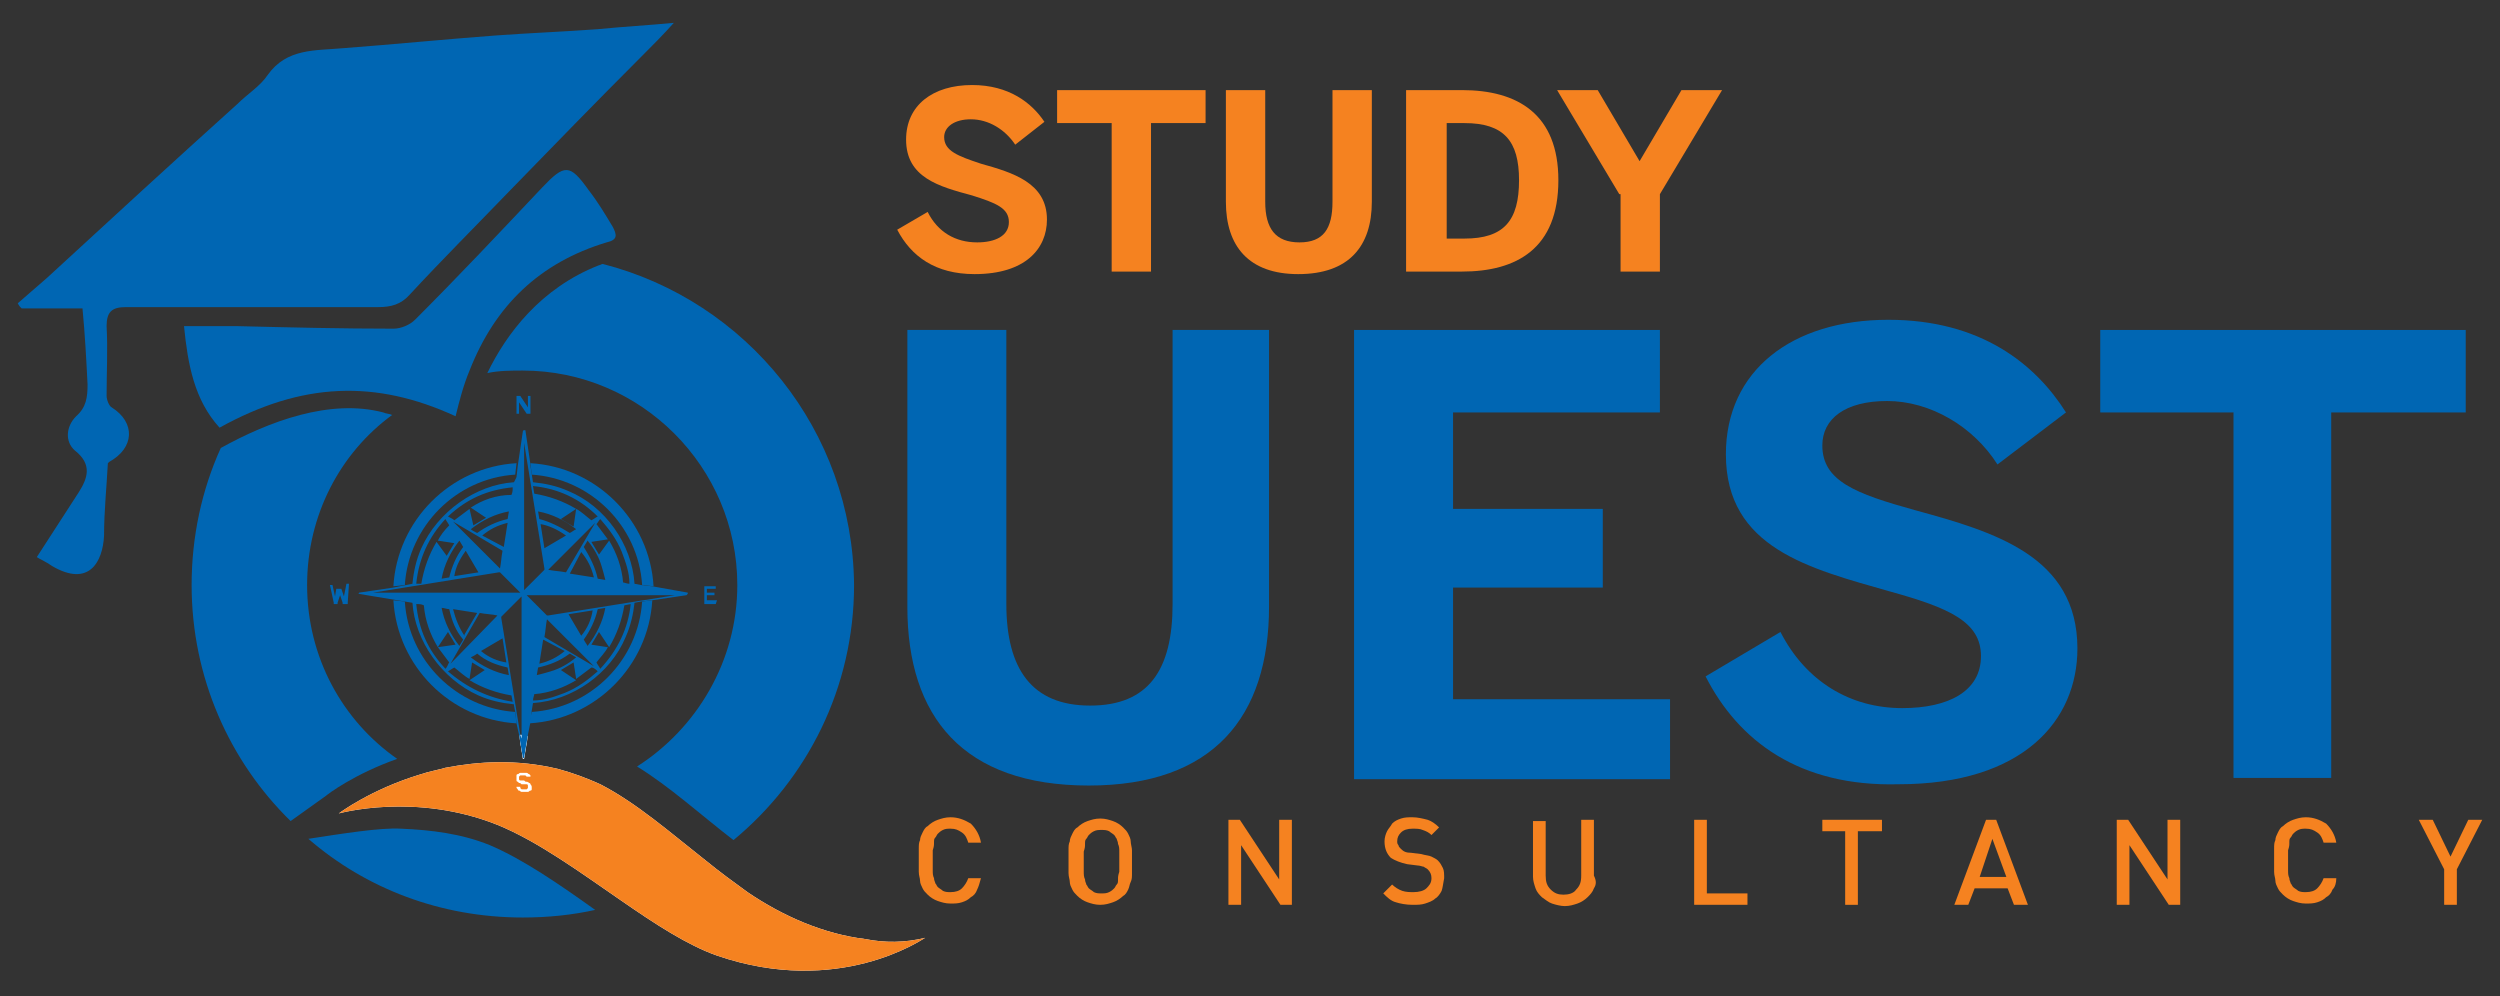 <svg xmlns="http://www.w3.org/2000/svg" xmlns:xlink="http://www.w3.org/1999/xlink" x="0px" y="0px" viewBox="0 0 197 78.5" style="enable-background:new 0 0 197 78.5;" xml:space="preserve"><rect x="0" y="0" width="197" height="78.5" fill="#333333" stroke="none"/><style type="text/css">	.st0{fill:#0066B3;}	.st1{fill:#F58220;}	.st2{fill:#FFFFFF;}</style><g id="Back"></g><g id="Front">	<g>		<g>			<g>				<path class="st0" d="M71.5,47.8V26h7.8v21.6c0,5.1,2,8,6.6,8c4.6,0,6.5-2.8,6.5-8V26h7.6v21.8c0,8.7-4.4,14.1-14.2,14.1     C75.9,61.9,71.5,56.5,71.5,47.8z"></path>				<path class="st0" d="M106.7,26h24.1v6.5h-16.3v7.6h11.8v6.2h-11.8v8.8h17.1v6.3h-24.9V26z"></path>				<path class="st0" d="M134.4,53.3l5.9-3.5c2,3.9,5.5,6,9.6,6c3.6,0,6.2-1.3,6.2-4.1c0-2.7-2.5-3.8-7.2-5.1     c-6.3-1.8-12.9-3.4-12.9-10.8c0-6.6,5.2-10.6,12.8-10.6c7.3,0,11.6,3.5,14,7.3l-5.4,4.1c-1.9-3-5.3-5-8.7-5     c-3.3,0-5.1,1.4-5.1,3.5c0,2.8,2.6,3.8,7.3,5.1c6.2,1.7,12.8,3.6,12.8,10.9c0,5.7-4.3,10.7-14.1,10.7     C141.8,62,137,58.4,134.4,53.3z"></path>				<path class="st0" d="M176,32.5h-10.5V26h28.8v6.5h-10.6v28.8H176V32.5z"></path>			</g>		</g>		<g>			<g>				<path class="st1" d="M77,70.1c-0.1,0.3-0.3,0.5-0.5,0.6c-0.2,0.2-0.4,0.3-0.7,0.4c-0.3,0.1-0.6,0.1-0.9,0.1     c-0.4,0-0.7-0.1-1-0.2c-0.3-0.1-0.6-0.3-0.8-0.5c-0.2-0.2-0.3-0.3-0.4-0.5c-0.1-0.2-0.2-0.4-0.2-0.6c0-0.2-0.1-0.4-0.1-0.7     c0-0.3,0-0.6,0-0.9c0-0.3,0-0.6,0-0.9c0-0.3,0-0.5,0.1-0.7c0-0.2,0.1-0.4,0.2-0.6s0.2-0.4,0.4-0.5c0.2-0.2,0.5-0.4,0.8-0.5     c0.3-0.1,0.6-0.2,1-0.2c0.6,0,1.1,0.2,1.6,0.5c0.4,0.4,0.7,0.9,0.8,1.5h-1c-0.1-0.3-0.2-0.6-0.5-0.8s-0.5-0.3-0.9-0.3     c-0.2,0-0.4,0-0.6,0.1c-0.2,0.1-0.3,0.2-0.4,0.3c-0.1,0.1-0.1,0.2-0.2,0.3c-0.1,0.1-0.1,0.2-0.1,0.4c0,0.2,0,0.3-0.1,0.6     c0,0.2,0,0.5,0,0.8c0,0.3,0,0.6,0,0.8c0,0.2,0,0.4,0.1,0.6c0,0.2,0.1,0.3,0.1,0.4c0.1,0.1,0.1,0.2,0.2,0.3     c0.1,0.1,0.3,0.2,0.4,0.3c0.2,0.1,0.4,0.1,0.6,0.1c0.4,0,0.7-0.1,0.9-0.3c0.2-0.2,0.4-0.5,0.5-0.8h1     C77.2,69.6,77.1,69.9,77,70.1z"></path>				<path class="st1" d="M89.2,68.8c0,0.3,0,0.5-0.1,0.7s-0.1,0.4-0.2,0.6c-0.1,0.2-0.2,0.4-0.4,0.5c-0.2,0.2-0.5,0.4-0.8,0.5     c-0.3,0.1-0.6,0.2-1,0.2s-0.7-0.1-1-0.2c-0.3-0.1-0.6-0.3-0.8-0.5c-0.2-0.2-0.3-0.3-0.4-0.5c-0.1-0.2-0.2-0.4-0.2-0.6     c0-0.2-0.1-0.4-0.1-0.7c0-0.3,0-0.6,0-0.9c0-0.3,0-0.6,0-0.9c0-0.3,0-0.5,0.1-0.7c0-0.2,0.1-0.4,0.2-0.6s0.2-0.4,0.4-0.5     c0.2-0.2,0.5-0.4,0.8-0.5c0.3-0.1,0.6-0.2,1-0.2s0.7,0.1,1,0.2c0.3,0.1,0.6,0.3,0.8,0.5c0.2,0.2,0.3,0.3,0.4,0.5     c0.1,0.2,0.2,0.4,0.2,0.6c0,0.2,0.1,0.5,0.1,0.7c0,0.3,0,0.6,0,0.9C89.2,68.2,89.2,68.5,89.2,68.8z M88.2,67.1     c0-0.2,0-0.4-0.1-0.6c0-0.2-0.1-0.3-0.1-0.4c-0.1-0.1-0.1-0.2-0.2-0.3c-0.1-0.1-0.3-0.2-0.4-0.3c-0.2-0.1-0.4-0.1-0.6-0.1     c-0.2,0-0.4,0-0.6,0.1c-0.2,0.1-0.3,0.2-0.4,0.3c-0.1,0.1-0.1,0.2-0.2,0.3c-0.1,0.1-0.1,0.2-0.1,0.4c0,0.2,0,0.3-0.1,0.6     c0,0.2,0,0.5,0,0.8c0,0.3,0,0.6,0,0.8c0,0.2,0,0.4,0.1,0.6c0,0.2,0.1,0.3,0.1,0.4c0.1,0.1,0.1,0.2,0.2,0.3     c0.1,0.1,0.3,0.2,0.4,0.3c0.2,0.1,0.4,0.1,0.6,0.1c0.2,0,0.4,0,0.6-0.1c0.2-0.1,0.3-0.2,0.4-0.3c0.1-0.1,0.1-0.2,0.2-0.3     c0.1-0.1,0.1-0.2,0.1-0.4c0-0.2,0-0.3,0.1-0.6c0-0.2,0-0.5,0-0.8C88.2,67.6,88.2,67.3,88.2,67.1z"></path>				<path class="st1" d="M100.9,71.3l-3.1-4.7v4.7h-1v-6.7h0.9l3.1,4.7v-4.7h1v6.7H100.9z"></path>				<path class="st1" d="M113.6,70.2c-0.1,0.2-0.3,0.5-0.5,0.6c-0.2,0.2-0.5,0.3-0.8,0.4c-0.3,0.1-0.6,0.1-1,0.1     c-0.5,0-1-0.1-1.3-0.2c-0.4-0.1-0.7-0.4-1-0.7l0.7-0.7c0.2,0.2,0.5,0.4,0.8,0.5c0.3,0.1,0.6,0.1,0.9,0.1c0.4,0,0.8-0.1,1-0.3     c0.2-0.2,0.4-0.4,0.4-0.8c0-0.3-0.1-0.5-0.3-0.7c-0.1-0.1-0.2-0.1-0.3-0.2c-0.1,0-0.3-0.1-0.5-0.1l-0.8-0.1     c-0.5-0.1-1-0.3-1.3-0.5c-0.3-0.3-0.5-0.7-0.5-1.3c0-0.3,0.1-0.6,0.2-0.8c0.1-0.2,0.3-0.4,0.4-0.6c0.2-0.2,0.4-0.3,0.7-0.4     c0.3-0.1,0.6-0.1,0.9-0.1c0.4,0,0.8,0.1,1.2,0.2c0.3,0.1,0.6,0.3,0.9,0.6l-0.6,0.6c-0.2-0.2-0.4-0.3-0.7-0.4     c-0.2-0.1-0.5-0.1-0.8-0.1c-0.4,0-0.7,0.1-0.9,0.3c-0.2,0.2-0.3,0.4-0.3,0.7c0,0.1,0,0.2,0.1,0.3c0,0.1,0.1,0.2,0.2,0.3     c0.2,0.2,0.4,0.3,0.8,0.3l0.8,0.1c0.3,0.1,0.6,0.1,0.8,0.2c0.2,0.1,0.4,0.2,0.5,0.3c0.2,0.2,0.3,0.4,0.4,0.6     c0.1,0.2,0.1,0.5,0.1,0.8C113.7,69.7,113.7,69.9,113.6,70.2z"></path>				<path class="st1" d="M125.6,70c-0.1,0.3-0.3,0.5-0.5,0.7c-0.2,0.2-0.5,0.4-0.8,0.5c-0.3,0.1-0.6,0.2-1,0.2c-0.3,0-0.7-0.1-1-0.2     c-0.3-0.1-0.5-0.3-0.8-0.5c-0.2-0.2-0.4-0.4-0.5-0.7c-0.1-0.3-0.2-0.6-0.2-0.9v-4.4h1V69c0,0.5,0.1,0.8,0.4,1.1     c0.3,0.3,0.6,0.4,1,0.4c0.4,0,0.8-0.1,1-0.4c0.3-0.3,0.4-0.6,0.4-1.1v-4.4h1V69C125.8,69.4,125.8,69.7,125.6,70z"></path>				<path class="st1" d="M133.5,71.3v-6.7h1v5.8h3.2v0.9H133.5z"></path>				<path class="st1" d="M146.4,65.5v5.8h-1v-5.8h-1.8v-0.9h4.7v0.9H146.4z"></path>				<path class="st1" d="M158.7,71.3l-0.5-1.3h-2.6l-0.5,1.3h-1.1l2.5-6.7h0.8l2.5,6.7H158.7z M157,66.1l-1,3h2.1L157,66.1z"></path>				<path class="st1" d="M170.9,71.3l-3.1-4.7v4.7h-1v-6.7h0.9l3.1,4.7v-4.7h1v6.7H170.9z"></path>				<path class="st1" d="M183.8,70.1c-0.1,0.3-0.3,0.5-0.5,0.6c-0.2,0.2-0.4,0.3-0.7,0.4c-0.3,0.1-0.6,0.1-0.9,0.1     c-0.4,0-0.7-0.1-1-0.2c-0.3-0.1-0.6-0.3-0.8-0.5c-0.2-0.2-0.3-0.3-0.4-0.5c-0.1-0.2-0.2-0.4-0.2-0.6c0-0.2-0.1-0.4-0.1-0.7     c0-0.3,0-0.6,0-0.9c0-0.3,0-0.6,0-0.9c0-0.3,0-0.5,0.1-0.7c0-0.2,0.1-0.4,0.2-0.6c0.1-0.2,0.2-0.4,0.4-0.5     c0.2-0.2,0.5-0.4,0.8-0.5c0.3-0.1,0.6-0.2,1-0.2c0.6,0,1.1,0.2,1.6,0.5c0.4,0.4,0.7,0.9,0.8,1.5h-1c-0.1-0.3-0.2-0.6-0.5-0.8     s-0.5-0.3-0.9-0.3c-0.2,0-0.4,0-0.6,0.1c-0.2,0.1-0.3,0.2-0.4,0.3c-0.1,0.1-0.1,0.2-0.2,0.3c-0.1,0.1-0.1,0.2-0.1,0.4     c0,0.2,0,0.3-0.1,0.6c0,0.2,0,0.5,0,0.8c0,0.3,0,0.6,0,0.8c0,0.2,0,0.4,0.1,0.6c0,0.2,0.1,0.3,0.1,0.4c0.1,0.1,0.1,0.2,0.2,0.3     c0.1,0.1,0.3,0.2,0.4,0.3c0.2,0.1,0.4,0.1,0.6,0.1c0.4,0,0.7-0.1,0.9-0.3c0.2-0.2,0.4-0.5,0.5-0.8h1     C184.1,69.6,184,69.9,183.8,70.1z"></path>				<path class="st1" d="M193.6,68.5v2.8h-1v-2.8l-2-3.9h1.1l1.4,2.9l1.4-2.9h1.1L193.6,68.5z"></path>			</g>		</g>		<g>			<g>				<path class="st1" d="M70.7,18.1l2.4-1.4c0.8,1.6,2.2,2.4,3.9,2.4c1.4,0,2.5-0.5,2.5-1.6c0-1.1-1-1.5-2.9-2.1     c-2.6-0.7-5.2-1.4-5.2-4.4c0-2.7,2.1-4.3,5.2-4.3c2.9,0,4.7,1.4,5.7,2.9L80,11.4c-0.8-1.2-2.1-2-3.5-2c-1.3,0-2.1,0.6-2.1,1.4     c0,1.1,1.1,1.5,2.9,2.1c2.5,0.7,5.2,1.5,5.2,4.4c0,2.3-1.7,4.3-5.7,4.3C73.7,21.6,71.8,20.2,70.7,18.1z"></path>				<path class="st1" d="M87.5,9.7h-4.2V7.1h11.7v2.6h-4.3v11.7h-3.1V9.7z"></path>				<path class="st1" d="M96.6,15.9V7.1h3.1v8.8c0,2.1,0.8,3.2,2.7,3.2c1.9,0,2.6-1.1,2.6-3.2V7.1h3.1v8.8c0,3.5-1.8,5.7-5.8,5.7     C98.4,21.6,96.6,19.4,96.6,15.9z"></path>				<path class="st1" d="M110.8,7.1h4.4c4.4,0,7.6,1.9,7.6,7.1c0,5.4-3.3,7.2-7.6,7.2h-4.4V7.1z M115.4,18.8c3.1,0,4.3-1.4,4.3-4.6     c0-3.1-1.2-4.5-4.3-4.5H114v9.1H115.4z"></path>				<path class="st1" d="M127.6,15.3l-4.9-8.2h3.2l3.3,5.6l3.3-5.6h3.2l-4.9,8.2v6.1h-3.1V15.3z"></path>			</g>		</g>		<g>			<g>				<g>					<g>						<g>							<g>								<path class="st0" d="M24.2,46.1c0-5.5,2.6-10.4,6.7-13.4c-0.2-0.1-0.5-0.1-0.7-0.2c-4.2-1.1-9,0.7-12.8,2.8         c-1.5,3.3-2.3,7-2.3,10.8c0,7.3,3,13.9,7.8,18.6l2.8-2c0.1-0.1,2.2-1.7,5.6-2.9C27,56.8,24.2,51.8,24.2,46.1z M38.6,66.6         c-2.2-0.9-4.6-1.2-7-1.3c-1.6-0.1-4.7,0.4-7.3,0.8c4.5,3.9,10.4,6.2,16.9,6.2c2,0,3.9-0.2,5.7-0.6         C44.1,69.7,41.2,67.7,38.6,66.6z M47.5,20.8c-0.1,0-0.2,0.1-0.3,0.1c-4.6,1.8-7.3,5.4-8.8,8.5c0.9-0.2,1.9-0.2,2.8-0.2         c9.3,0,16.9,7.6,16.9,16.9c0,6-3.2,11.3-7.9,14.3c2.6,1.6,5,3.8,7.6,5.8c5.8-4.8,9.5-12,9.5-20.1         C67.2,33.9,58.8,23.7,47.5,20.8z"></path>							</g>						</g>					</g>				</g>			</g>			<g>				<path class="st0" d="M8.5,36.5c-0.1,1.9-0.3,3.8-0.3,5.7c-0.1,2.1-1.2,4.1-4.1,2.4c-0.4-0.3-0.9-0.5-1.2-0.7     c1.1-1.7,2.2-3.4,3.3-5.1c0.7-1.1,1.1-2.2-0.3-3.3c-0.8-0.7-0.7-1.9,0.1-2.7c0.8-0.7,0.9-1.5,0.9-2.5c-0.1-2-0.2-3.9-0.4-6     c-1.5,0-3.2,0-4.8,0c-0.1-0.1-0.2-0.2-0.3-0.4c0.8-0.7,1.5-1.3,2.3-2c5-4.6,10-9.2,15-13.7c0.8-0.8,1.8-1.4,2.4-2.3     c1.5-2.1,3.7-1.9,5.9-2.1c4-0.3,8-0.7,12-1c2.7-0.2,5.4-0.3,8.1-0.5C49.1,2.1,51,2,53.1,1.8c-0.9,1-1.7,1.8-2.6,2.7     c-3.5,3.5-6.9,7-10.4,10.6c-2.6,2.7-5.3,5.4-7.8,8.1c-0.7,0.8-1.5,1-2.5,1c-6.6,0-13.2,0-19.9,0c-1.1,0-1.5,0.4-1.5,1.5     c0.1,1.8,0,3.7,0,5.5c0,0.3,0.2,0.8,0.4,0.9c1.9,1.2,1.8,3.2-0.2,4.3C8.6,36.4,8.5,36.5,8.5,36.5z"></path>				<path class="st0" d="M35.9,32.8c-6.3-2.9-12.1-2.7-18.6,0.9c-2-2.2-2.5-5-2.8-8c1.4,0,2.8,0,4.2,0c4.1,0.1,8.2,0.2,12.3,0.2     c0.6,0,1.3-0.3,1.7-0.7c3.4-3.4,6.7-6.9,10-10.4c1.8-1.9,2.2-1.9,3.7,0.2c0.7,0.9,1.3,1.9,1.9,2.9c0.3,0.6,0.4,1-0.5,1.2     c-5.3,1.6-8.8,5-10.8,10.1C36.5,30.4,36.2,31.6,35.9,32.8z"></path>			</g>			<path class="st2" d="M34.7,60.5C34.7,60.5,34.7,60.5,34.7,60.5C34.7,60.5,34.7,60.5,34.7,60.5z"></path>			<path class="st2" d="M41.6,58l-0.1,0.6l-0.2,1.2l0,0c0,0-0.1,0-0.1,0L41,58.5l-0.1-0.6c0.1,0,0.1,0,0.2,0c0,0,0.1,0,0.1,0    C41.3,57.9,41.4,57.9,41.6,58z"></path>			<path class="st2" d="M41.2,59.7L41,58.5c0.1,0,0.1,0,0.2,0c0,0,0,0,0,0c0.1,0,0.2,0,0.3,0l-0.2,1.2l0,0    C41.2,59.8,41.2,59.7,41.2,59.7z"></path>			<path class="st2" d="M34.7,60.5C34.7,60.5,34.7,60.5,34.7,60.5C34.7,60.5,34.7,60.5,34.7,60.5z"></path>			<path class="st2" d="M72.9,73.9c-0.2,0.1-6.8,4.7-16.4,1.4c-2.3-0.8-4.9-2.5-7.5-4.3c-3.2-2.2-6.6-4.7-9.8-6    c-6.5-2.6-12.5-0.9-12.5-0.9s2.5-1.9,6.5-3.1c0.6-0.2,1.2-0.3,1.9-0.5c2.6-0.5,5.6-0.7,8.9,0.1c1.1,0.3,2.2,0.7,3.3,1.2    c2.9,1.5,5.5,3.8,8.3,6c1.1,0.9,2.2,1.7,3.3,2.5c2.8,1.9,6,3.3,9.3,3.7h0c0,0,0,0,0,0C69.7,74.3,71.3,74.3,72.9,73.9z"></path>			<path class="st1" d="M72.9,73.9c-0.2,0.1-6.8,4.7-16.4,1.4c-2.3-0.8-4.9-2.5-7.5-4.3c-3.2-2.2-6.6-4.7-9.8-6    c-6.5-2.6-12.5-0.9-12.5-0.9s2.5-1.9,6.5-3.1c0.6-0.2,1.2-0.3,1.9-0.5c2.6-0.5,5.6-0.7,8.9,0.1c1.1,0.3,2.2,0.7,3.3,1.2    c2.9,1.5,5.5,3.8,8.3,6c1.1,0.9,2.2,1.7,3.3,2.5c2.8,1.9,6,3.3,9.3,3.7h0c0,0,0,0,0,0C69.7,74.3,71.3,74.3,72.9,73.9z"></path>			<g>				<path class="st0" d="M54.2,46.7L54.2,46.7l-2.8-0.5l-0.9-0.1L50,46l0,0c-0.2-3.1-2.3-6.1-5.2-7.3C43.9,38.3,43,38.1,42,38l0,0     l-0.2-1.3l0-0.1l-0.4-2.7c0,0,0,0-0.1,0c0,0-0.1,0-0.1,0.1l-0.4,2.7l-0.1,0.9L40.5,38l0,0c-3,0.2-6,2.3-7.3,5.2     c-0.4,0.9-0.6,1.8-0.7,2.8l0,0l-0.5,0.1L31,46.3l-2.7,0.4c0,0-0.1,0.1,0,0.1l0,0l4.2,0.7l0,0c0.2,3,2.3,6,5.2,7.3     c0.9,0.4,1.8,0.6,2.8,0.7l0,0.1l0.1,0.5l0.1,0.9l0.2,0.9l0.1,0.6l0.2,1.2c0,0,0.1,0.1,0.1,0l0,0l0.2-1.2l0.1-0.6l0.2-1l0.1-0.9     l0.1-0.6l0,0c3.1-0.2,6.1-2.3,7.3-5.2c0.4-0.9,0.6-1.8,0.7-2.7l0,0l0.5-0.1l0.9-0.1l2.7-0.4C54.2,46.8,54.2,46.8,54.2,46.7z      M47.3,40.9c0.7,0.8,1.3,1.6,1.7,2.6c0.3,0.8,0.6,1.6,0.6,2.5c-0.2,0-0.4-0.1-0.5-0.1c-0.1-1.2-0.5-2.3-1.1-3.3l-0.8,1.1l-0.6-1     l1.3-0.2l0,0c-0.3-0.4-0.6-0.8-0.9-1.2C47.1,41.2,47.2,41,47.3,40.9L47.3,40.9z M44.6,42.2L44.6,42.2l-1.7,1l-0.3-1.9     C43.2,41.4,43.9,41.7,44.6,42.2z M42.5,40.9L42.5,40.9l-0.1-0.6c1.1,0.2,2.1,0.7,3,1.4c-0.2,0.1-0.3,0.2-0.5,0.3h0     C44.1,41.5,43.3,41.1,42.5,40.9z M46.9,41.2l-2.3,3.9l0,0c-0.5-0.1-0.9-0.1-1.4-0.2L46.9,41.2z M45.8,43.5L45.8,43.5     c0.5,0.6,0.8,1.2,1,2l-1.9-0.3L45.8,43.5z M46,43.1l0.3-0.5c0.5,0.6,0.9,1.3,1.1,2c0.1,0.3,0.2,0.7,0.3,1.1l-0.6-0.1     C46.9,44.7,46.5,43.9,46,43.1z M47.1,40.7L47.1,40.7c-0.2,0.1-0.3,0.2-0.5,0.3c-0.4-0.3-0.8-0.7-1.2-0.9l0,0l-0.2,1.4l-1-0.6     l1.2-0.8c-1-0.6-2.1-1-3.3-1.2L42,38.3C44,38.5,45.7,39.3,47.1,40.7z M41.3,34.9l1.6,9.9l0,0.1l-1.6,1.6V34.9z M35.3,40.7     c1.5-1.4,3.1-2.1,5.1-2.3c0,0.2,0,0.4-0.1,0.6C39.1,39,38,39.4,37.1,40l1.2,0.8l-1,0.6L37,40.1l0,0c-0.4,0.3-0.8,0.6-1.2,0.9     C35.7,40.9,35.5,40.8,35.3,40.7L35.3,40.7z M36.7,43.4l1,1.7l-1.9,0.3C35.9,44.7,36.2,44.1,36.7,43.4z M35.4,45.5L35.4,45.5     l-0.6,0.1c0.2-1.1,0.7-2.1,1.4-3l0.3,0.5v0C35.9,43.9,35.6,44.7,35.4,45.5z M35.7,41.1l3.9,2.3l0,0c-0.1,0.5-0.1,0.9-0.2,1.4     L35.7,41.1z M38,42.2L38,42.2c0.6-0.5,1.2-0.8,2-1l-0.3,1.9L38,42.2z M37.6,42c-0.2-0.1-0.4-0.2-0.5-0.3c0.9-0.7,1.9-1.2,3-1.4     L40,40.9C39.1,41.1,38.3,41.5,37.6,42z M35.1,40.9L35.1,40.9c0.1,0.2,0.2,0.3,0.3,0.5c-0.4,0.4-0.7,0.8-0.9,1.2l0,0l1.3,0.2     l-0.6,1l-0.8-1.1c-0.6,1-1,2.1-1.2,3.3L32.8,46C33,44,33.8,42.3,35.1,40.9z M29.4,46.7l9.9-1.6l0.1,0l1.6,1.6H29.4z M37.9,51.3     L37.9,51.3l1.7-1l0.3,1.9C39.2,52.1,38.5,51.8,37.9,51.3z M40,52.6L40,52.6l0.1,0.6c-1.1-0.2-2.1-0.7-3-1.4     c0.2-0.1,0.4-0.2,0.5-0.3C38.3,52.1,39.1,52.4,40,52.6z M35.5,52.3l2.3-4c0.5,0.1,1,0.1,1.4,0.2L35.5,52.3z M36.5,50.4l-0.3,0.5     c-0.7-0.9-1.2-1.9-1.4-3c0.2,0,0.4,0.1,0.6,0.1C35.6,48.9,35.9,49.7,36.5,50.4z M35.7,48L35.7,48l1.9,0.3l-1,1.7l0,0.1     C36.2,49.5,35.9,48.8,35.7,48z M35.1,52.7c-1.4-1.5-2.1-3.1-2.3-5.1c0.2,0,0.4,0,0.6,0.1c0.1,1.2,0.5,2.3,1.1,3.3l0.8-1.2l0.6,1     L34.5,51l0,0c0.3,0.4,0.6,0.8,0.9,1.2C35.3,52.3,35.3,52.5,35.1,52.7L35.1,52.7z M35.3,52.9L35.3,52.9c0.2-0.1,0.3-0.2,0.5-0.3     c0.4,0.3,0.8,0.7,1.2,0.9l0,0l0.2-1.3l1,0.6l-1.2,0.8c1,0.6,2.1,1,3.3,1.2l0.1,0.5C38.5,55,36.8,54.2,35.3,52.9z M41.2,58.6     l0-0.1L41,57.9l-1.5-9.2l0-0.1l1.6-1.6V58.6z M47.1,52.9c-0.8,0.7-1.6,1.3-2.6,1.7c-0.8,0.3-1.6,0.6-2.5,0.6     c0-0.2,0.1-0.4,0.1-0.5c1.2-0.1,2.3-0.5,3.3-1.1l-1.2-0.8l1-0.6l0.2,1.3l0,0c0.4-0.3,0.8-0.6,1.2-0.9     C46.8,52.6,47,52.8,47.1,52.9L47.1,52.9z M45.8,50.1L45.8,50.1l-1-1.7l1.9-0.3C46.6,48.8,46.3,49.5,45.8,50.1z M47.1,48L47.1,48     l0.6-0.1c-0.2,1.1-0.7,2.1-1.4,3c-0.1-0.2-0.2-0.3-0.3-0.5v0C46.5,49.7,46.9,48.9,47.1,48z M46.8,52.5l-3.9-2.3l0,0     c0.1-0.5,0.1-0.9,0.2-1.4L46.8,52.5z M44.5,51.3L44.5,51.3c-0.6,0.5-1.2,0.8-2,1l0.3-1.9L44.5,51.3z M44.9,51.5l0.5,0.3     c-0.6,0.5-1.3,0.9-2,1.1c-0.3,0.1-0.7,0.2-1.1,0.3l0.1-0.6C43.3,52.4,44.1,52.1,44.9,51.5z M47.3,52.7L47.3,52.7     c-0.1-0.2-0.2-0.3-0.3-0.5c0.3-0.4,0.7-0.8,0.9-1.2l0,0l-1.3-0.2l0.6-1l0.8,1.2c0.6-1,1-2.1,1.2-3.3l0.5-0.1     C49.5,49.5,48.7,51.2,47.3,52.7z M43.2,48.5l-0.1,0l-1.6-1.6h11.7L43.2,48.5z"></path>				<g>					<path class="st0" d="M41.8,31.2C41.8,31.2,41.8,31.1,41.8,31.2l-0.2,0c0,0,0,0,0,0c0,0,0,0,0,0v0.9l-0.6-0.9c0,0,0,0,0,0      c0,0,0,0-0.1,0h-0.2c0,0,0,0,0,0c0,0,0,0,0,0v1.4c0,0,0,0,0,0c0,0,0,0,0,0h0.2c0,0,0,0,0,0c0,0,0,0,0,0v-0.9l0.6,0.9      c0,0,0,0,0,0c0,0,0,0,0.1,0h0.2c0,0,0,0,0,0c0,0,0,0,0,0L41.8,31.2C41.8,31.2,41.8,31.2,41.8,31.2z"></path>				</g>				<g>					<path class="st2" d="M41.8,61.8c0,0,0-0.1-0.1-0.1c0,0-0.1-0.1-0.2-0.1c-0.1,0-0.1,0-0.2-0.1c-0.1,0-0.1,0-0.2,0      c-0.1,0-0.1,0-0.1,0c0,0-0.1,0-0.1-0.1c0,0,0,0,0-0.1c0,0,0-0.1,0-0.1c0,0,0,0,0.1-0.1c0,0,0.1,0,0.1,0c0,0,0.1,0,0.1,0      c0.1,0,0.2,0,0.2,0c0,0,0.1,0.1,0.1,0.1c0,0,0,0,0,0c0,0,0,0,0.1,0h0.2c0,0,0,0,0,0c0,0,0,0,0,0c0,0,0-0.1,0-0.1      c0,0-0.1-0.1-0.1-0.1c-0.1,0-0.1-0.1-0.2-0.1c-0.1,0-0.2,0-0.3,0c-0.1,0-0.2,0-0.2,0c-0.1,0-0.1,0.1-0.2,0.1      c-0.1,0-0.1,0.1-0.1,0.1c0,0.1,0,0.1,0,0.2c0,0.1,0,0.1,0,0.2c0,0,0,0.1,0.1,0.1c0,0,0.1,0.1,0.1,0.1c0.1,0,0.1,0,0.2,0.1      c0.1,0,0.1,0,0.2,0c0.1,0,0.1,0,0.2,0c0,0,0.1,0,0.1,0.1c0,0,0,0,0,0.1s0,0.1,0,0.1c0,0,0,0-0.1,0.1c0,0-0.1,0-0.1,0      c0,0-0.1,0-0.1,0c-0.1,0-0.1,0-0.1,0c0,0-0.1,0-0.1,0c0,0,0,0-0.1-0.1c0,0,0,0,0-0.1c0,0,0,0,0,0c0,0,0,0-0.1,0h-0.2      c0,0,0,0,0,0c0,0,0,0,0,0c0,0.1,0,0.1,0.1,0.2c0,0.1,0.1,0.1,0.1,0.1c0.1,0,0.1,0.1,0.2,0.1c0.1,0,0.1,0,0.2,0      c0.1,0,0.2,0,0.3,0c0.1,0,0.1-0.1,0.2-0.1c0.1,0,0.1-0.1,0.1-0.1c0-0.1,0-0.1,0-0.2C41.9,61.9,41.8,61.8,41.8,61.8z"></path>				</g>				<g>					<g>						<path class="st0" d="M56.5,47.3C56.5,47.3,56.5,47.3,56.5,47.3l-0.8,0v-0.4h0.6c0,0,0,0,0,0c0,0,0,0,0,0v-0.2c0,0,0,0,0,0       c0,0,0,0,0,0h-0.6v-0.3h0.7c0,0,0,0,0,0c0,0,0,0,0,0v-0.2c0,0,0,0,0,0c0,0,0,0,0,0h-0.9c0,0,0,0,0,0c0,0,0,0,0,0v1.4       c0,0,0,0,0,0c0,0,0,0,0,0h0.9c0,0,0,0,0,0c0,0,0,0,0,0L56.5,47.3C56.5,47.3,56.5,47.3,56.5,47.3z"></path>					</g>					<g>						<path class="st0" d="M27.5,46C27.5,46,27.5,46,27.5,46l-0.2,0c0,0,0,0,0,0c0,0,0,0,0,0L27.1,47l-0.2-0.6c0,0,0,0,0,0       c0,0,0,0-0.1,0h-0.2c0,0,0,0-0.1,0c0,0,0,0,0,0L26.4,47l-0.2-0.9c0,0,0,0,0,0c0,0,0,0,0,0H26c0,0,0,0,0,0c0,0,0,0,0,0       c0,0,0,0,0,0l0.3,1.4c0,0,0,0,0,0.1c0,0,0,0,0.1,0h0.2c0,0,0,0,0,0c0,0,0,0,0-0.1l0.2-0.6l0.2,0.6c0,0,0,0,0,0.1       c0,0,0,0,0.1,0h0.2c0,0,0,0,0.1,0c0,0,0,0,0-0.1L27.5,46C27.5,46.1,27.5,46.1,27.5,46C27.5,46.1,27.5,46,27.5,46z"></path>					</g>				</g>				<g>					<path class="st0" d="M31.9,46.1c0.3-4.6,4-8.4,8.7-8.7l0.1-0.9c-5.2,0.3-9.4,4.5-9.7,9.7L31.9,46.1z"></path>					<path class="st0" d="M41.9,37.4c4.6,0.3,8.4,4,8.7,8.7l0.9,0.1c-0.3-5.2-4.5-9.4-9.7-9.7L41.9,37.4z"></path>					<path class="st0" d="M50.6,47.4c-0.3,4.6-4,8.4-8.7,8.7L41.7,57c5.2-0.3,9.4-4.5,9.7-9.7L50.6,47.4z"></path>					<path class="st0" d="M40.6,56.1c-4.6-0.3-8.4-4-8.7-8.7L31,47.3c0.3,5.2,4.5,9.4,9.7,9.7L40.6,56.1z"></path>				</g>			</g>		</g>	</g></g></svg>